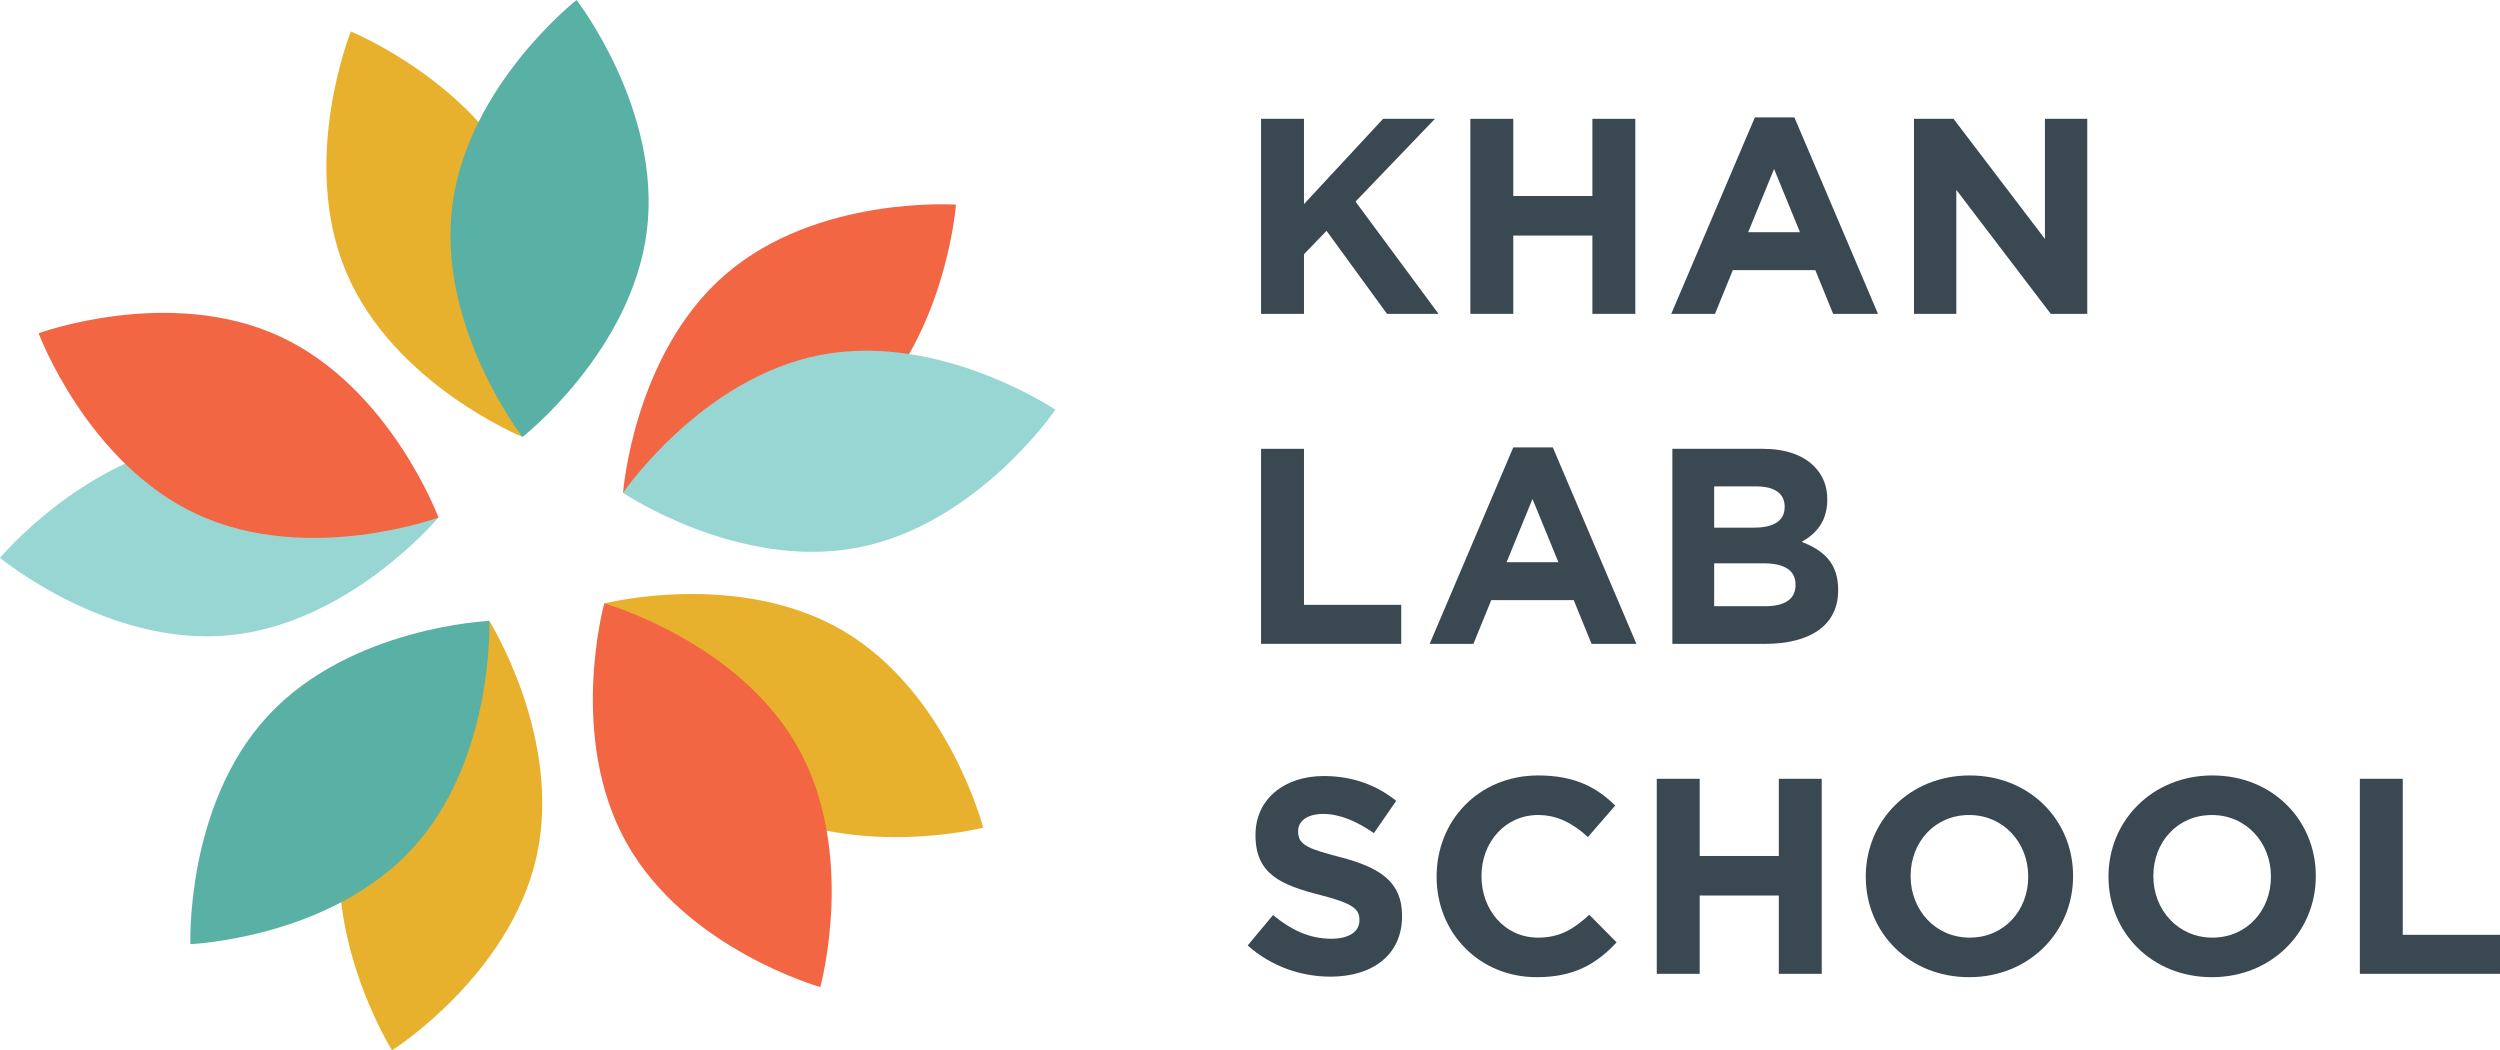<?xml version="1.0" encoding="UTF-8"?>
<svg xmlns="http://www.w3.org/2000/svg" viewBox="0 0 1282.36 538.78">
  <defs>
    <style>
      .cls-1 {
        fill: #98d6d3;
      }

      .cls-1, .cls-2, .cls-3, .cls-4, .cls-5 {
        mix-blend-mode: multiply;
      }

      .cls-1, .cls-2, .cls-3, .cls-4, .cls-6 {
        stroke-width: 0px;
      }

      .cls-2 {
        fill: #e8b12d;
      }

      .cls-3 {
        fill: #f26644;
      }

      .cls-4 {
        fill: #58b1a4;
      }

      .cls-7 {
        isolation: isolate;
      }

      .cls-6 {
        fill: #3a4852;
      }
    </style>
  </defs>
  <g class="cls-7">
    <g id="Layer_2" data-name="Layer 2">
      <g id="Layer_1-2" data-name="Layer 1">
        <g class="cls-5">
          <g>
            <path class="cls-2" d="m177.65,139.76c24.32,57.43,90.37,84.36,90.37,84.36,0,0,26.62-66.18,2.31-123.61-24.32-57.43-90.37-84.36-90.37-84.36,0,0-26.62,66.18-2.31,123.61Z"/>
            <path class="cls-4" d="m231.94,105.9c-7.65,61.9,36.08,118.25,36.08,118.25,0,0,56.15-44,63.8-105.9C339.48,56.35,295.74,0,295.74,0c0,0-56.15,44-63.8,105.9Z"/>
          </g>
          <g>
            <path class="cls-2" d="m275.13,439.76c13.78-60.83-24.12-121.25-24.12-121.25,0,0-60.25,38.19-74.03,99.01-13.78,60.83,24.12,121.25,24.12,121.25,0,0,60.25-38.19,74.03-99.01Z"/>
            <path class="cls-4" d="m211.28,435.56c42.35-45.79,39.73-117.07,39.73-117.07,0,0-71.27,2.95-113.62,48.73-42.35,45.79-39.73,117.07-39.73,117.07,0,0,71.27-2.95,113.62-48.73Z"/>
          </g>
          <g>
            <path class="cls-2" d="m432.78,323.74c-53.67-31.77-122.81-14.21-122.81-14.21,0,0,17.88,69.06,71.55,100.82,53.67,31.77,122.81,14.21,122.81,14.21,0,0-17.88-69.06-71.55-100.82Z"/>
            <path class="cls-3" d="m409.21,383.22c-30.6-54.35-99.25-73.71-99.25-73.71,0,0-19.05,68.74,11.55,123.09,30.6,54.35,99.25,73.71,99.25,73.71,0,0,19.05-68.74-11.55-123.09Z"/>
          </g>
          <g>
            <path class="cls-1" d="m117.06,325.91c62.11-5.71,107.84-60.45,107.84-60.45,0,0-54.95-45.48-117.06-39.77C45.74,231.4,0,286.14,0,286.14c0,0,54.95,45.48,117.06,39.77Z"/>
            <path class="cls-3" d="m101.3,263.9c56.64,26.11,123.62,1.57,123.62,1.57,0,0-24.85-66.86-81.49-92.97-56.64-26.11-123.62-1.57-123.62-1.57,0,0,24.85,66.86,81.49,92.97Z"/>
          </g>
          <g>
            <path class="cls-3" d="m372.04,140.83c-47.16,40.81-52.45,111.95-52.45,111.95,0,0,71.16,4.96,118.32-35.85,47.16-40.81,52.45-111.95,52.45-111.95,0,0-71.16-4.96-118.32,35.85Z"/>
            <path class="cls-1" d="m420.97,182.06c-61.25,11.77-101.4,70.73-101.4,70.73,0,0,59.15,39.88,120.39,28.11,61.25-11.77,101.4-70.73,101.4-70.73,0,0-59.15-39.88-120.39-28.11Z"/>
          </g>
        </g>
        <g>
          <path class="cls-6" d="m646.86,60.95h22.01v43.73l40.58-43.73h26.59l-40.74,42.45,42.59,57.59h-26.43l-31.02-42.59-11.57,12v30.58h-22.01V60.95Z"/>
          <path class="cls-6" d="m754.21,60.95h22.01v39.59h40.59v-39.59h22.01v100.04h-22.01v-40.16h-40.59v40.16h-22.01V60.95Z"/>
          <path class="cls-6" d="m900.14,60.23h20.29l42.88,100.76h-23.01l-9.15-22.44h-42.3l-9.15,22.44h-22.44l42.88-100.76Zm23.15,58.88l-13.29-32.44-13.29,32.44h26.58Z"/>
          <path class="cls-6" d="m981.76,60.95h20.29l46.88,61.6v-61.6h21.72v100.04h-18.73l-48.44-63.6v63.6h-21.72V60.95Z"/>
          <path class="cls-6" d="m646.86,230.22h22.01v80.03h49.88v20.01h-71.89v-100.04Z"/>
          <path class="cls-6" d="m776.22,229.5h20.29l42.88,100.76h-23.01l-9.15-22.44h-42.3l-9.15,22.44h-22.44l42.88-100.76Zm23.15,58.88l-13.29-32.44-13.29,32.44h26.58Z"/>
          <path class="cls-6" d="m857.83,230.22h46.45c11.43,0,20.43,3.14,26.15,8.86,4.58,4.57,6.86,10.15,6.86,17.01v.28c0,11.29-6,17.58-13.14,21.58,11.57,4.43,18.72,11.15,18.72,24.58v.29c0,18.29-14.86,27.44-37.45,27.44h-47.59v-100.04Zm41.74,40.44c9.71,0,15.86-3.14,15.86-10.58v-.29c0-6.57-5.14-10.29-14.44-10.29h-21.72v21.15h20.3Zm5.86,40.3c9.72,0,15.58-3.43,15.58-10.86v-.29c0-6.72-5-10.86-16.3-10.86h-25.44v22.01h26.15Z"/>
          <path class="cls-6" d="m640,484.95l13-15.58c9.01,7.43,18.44,12.15,29.87,12.15,9.01,0,14.44-3.57,14.44-9.43v-.29c0-5.57-3.43-8.43-20.15-12.72-20.15-5.15-33.16-10.72-33.16-30.58v-.29c0-18.15,14.58-30.15,35.01-30.15,14.58,0,27.01,4.57,37.16,12.72l-11.44,16.58c-8.86-6.15-17.57-9.86-26.01-9.86s-12.86,3.86-12.86,8.72v.29c0,6.58,4.29,8.72,21.58,13.15,20.3,5.29,31.73,12.58,31.73,30.02v.28c0,19.87-15.15,31.01-36.73,31.01-15.15,0-30.44-5.29-42.45-16Z"/>
          <path class="cls-6" d="m736.91,449.79v-.29c0-28.44,21.44-51.74,52.17-51.74,18.86,0,30.15,6.29,39.44,15.44l-14.01,16.15c-7.71-7-15.58-11.29-25.58-11.29-16.86,0-29.01,14.01-29.01,31.16v.29c0,17.15,11.86,31.44,29.01,31.44,11.43,0,18.44-4.57,26.3-11.72l14,14.15c-10.29,11-21.72,17.86-41.02,17.86-29.44,0-51.31-22.72-51.31-51.45Z"/>
          <path class="cls-6" d="m849.83,399.48h22.01v39.59h40.59v-39.59h22.01v100.04h-22.01v-40.16h-40.59v40.16h-22.01v-100.04Z"/>
          <path class="cls-6" d="m957.04,449.79v-.29c0-28.44,22.44-51.74,53.31-51.74s53.02,23.01,53.02,51.45v.29c0,28.44-22.44,51.74-53.31,51.74s-53.02-23.01-53.02-51.45Zm83.32,0v-.29c0-17.15-12.57-31.44-30.3-31.44s-30.01,14.01-30.01,31.16v.29c0,17.15,12.58,31.44,30.3,31.44s30.01-14.01,30.01-31.15Z"/>
          <path class="cls-6" d="m1081.54,449.79v-.29c0-28.44,22.44-51.74,53.31-51.74s53.02,23.01,53.02,51.45v.29c0,28.44-22.44,51.74-53.31,51.74s-53.02-23.01-53.02-51.45Zm83.32,0v-.29c0-17.15-12.58-31.44-30.3-31.44s-30.01,14.01-30.01,31.16v.29c0,17.15,12.58,31.44,30.3,31.44s30.01-14.01,30.01-31.15Z"/>
          <path class="cls-6" d="m1210.47,399.48h22.01v80.03h49.88v20.01h-71.89v-100.04Z"/>
        </g>
      </g>
    </g>
  </g>
</svg>